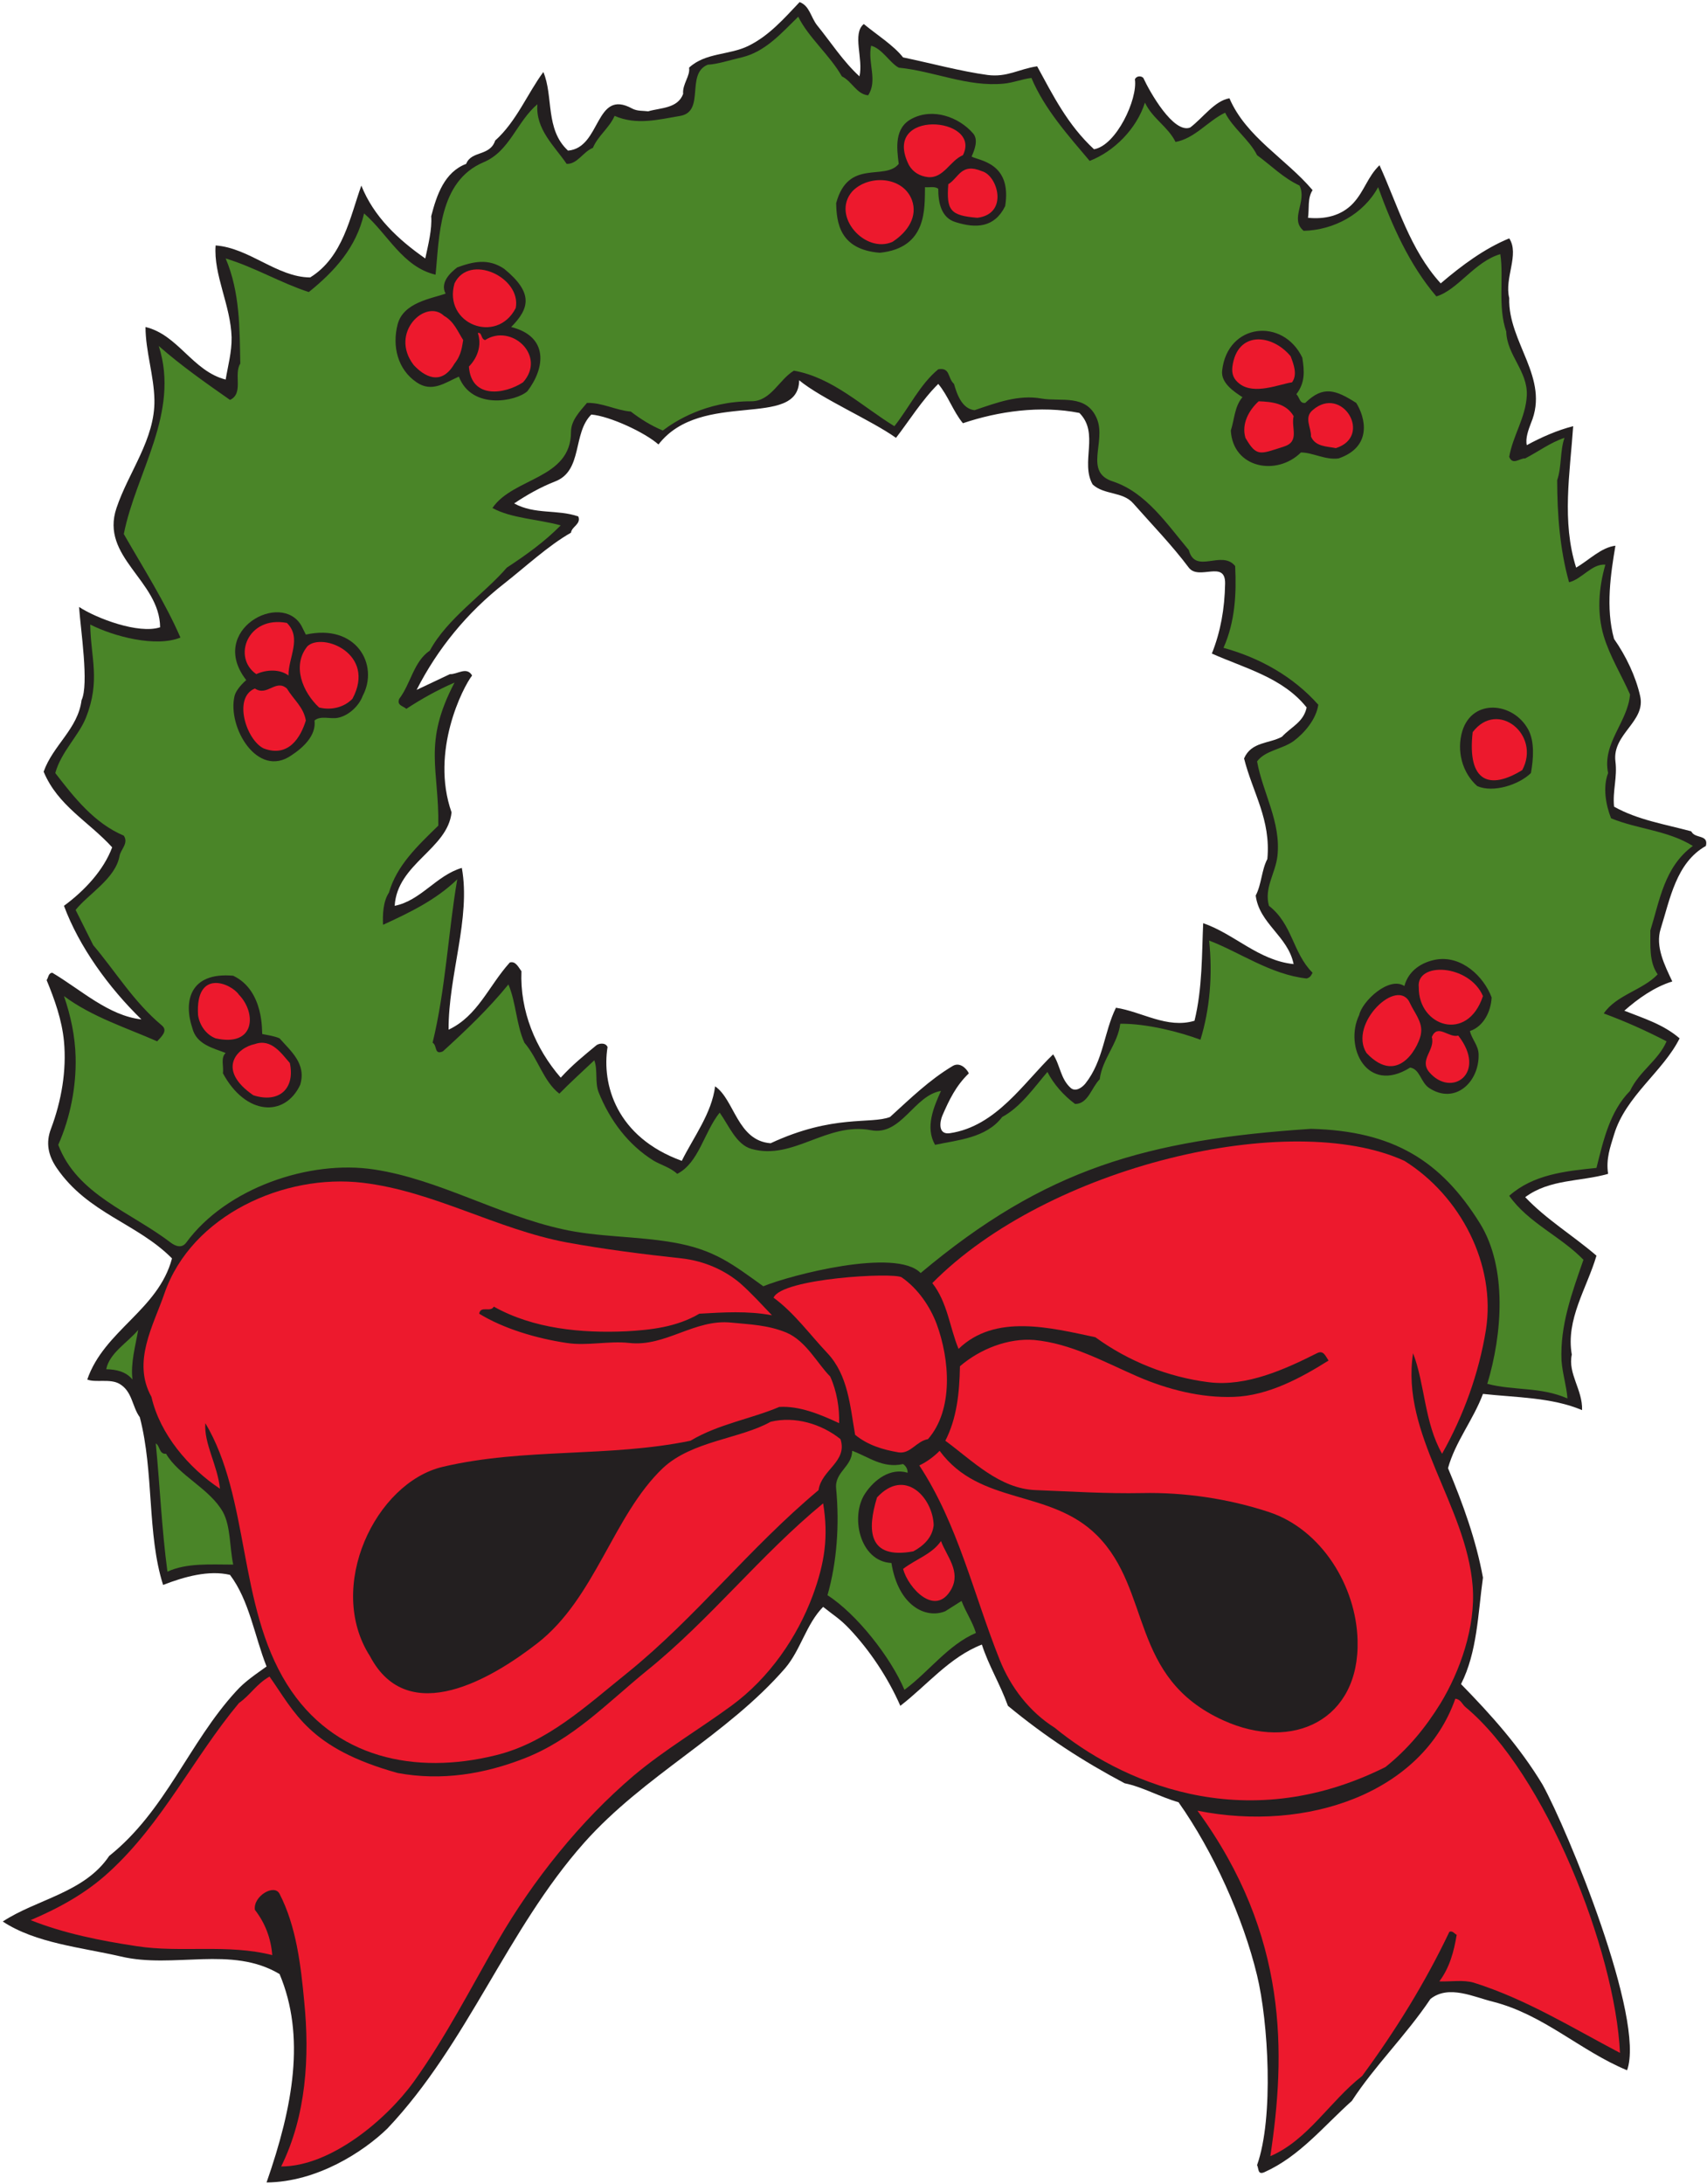 <?xml version="1.0" encoding="UTF-8" standalone="no"?>
<svg
   xmlns:dc="http://purl.org/dc/elements/1.1/"
   xmlns:cc="http://creativecommons.org/ns#"
   xmlns:rdf="http://www.w3.org/1999/02/22-rdf-syntax-ns#"
   xmlns:svg="http://www.w3.org/2000/svg"
   xmlns="http://www.w3.org/2000/svg"
   viewBox="0 0 717.333 917.333"
   height="917.333"
   width="717.333"
   xml:space="preserve"
   id="svg2"
   version="1.1"><defs
     id="defs6" /><g
     transform="matrix(1.333,0,0,-1.333,0,917.333)"
     id="g10"><g
       transform="scale(0.1)"
       id="g12"><path
         id="path14"
         style="fill:#231f20;fill-opacity:1;fill-rule:evenodd;stroke:none"
         d="m 2576.24,6801.68 c 43.2,-53.28 81.36,-113.04 133.2,-160.56 12.96,54.72 -23.76,134.64 13.68,164.88 41.76,-34.56 92.88,-66.24 123.84,-105.12 89.28,-18.72 182.16,-43.92 266.4,-55.44 61.92,-7.92 97.92,18.72 156.24,27.36 49.68,-90.72 95.76,-184.32 179.28,-261.36 69.84,11.52 138.24,157.68 128.88,220.32 5.04,11.52 20.16,11.52 26.64,4.32 20.16,-43.92 95.04,-176.4 147.6,-156.24 41.04,30.96 77.04,84.24 123.84,92.16 52.56,-122.4 177.84,-190.08 262.08,-289.44 -16.56,-25.2 -10.08,-57.6 -14.4,-87.12 51.12,-5.04 104.4,5.04 142.56,46.08 35.28,38.16 45.36,83.52 82.8,119.52 57.6,-126 95.76,-265.68 192.96,-372.24 67.68,57.6 137.52,109.44 216,141.84 33.12,-50.4 -15.84,-124.56 0,-187.92 -4.32,-140.4 128.88,-252 68.4,-394.56 -7.92,-20.88 -18,-48.24 -12.96,-69.12 44.64,24.48 97.2,47.52 146.16,59.76 -10.08,-148.32 -36.72,-300.24 9.36,-445.68 41.76,24.48 78.48,63.36 123.84,69.12 -14.4,-85.68 -31.68,-195.84 -4.32,-293.76 37.44,-53.28 68.4,-118.08 82.08,-179.28 19.44,-81.36 -88.56,-119.52 -77.76,-206.64 6.48,-51.12 -9.36,-92.16 -4.32,-142.56 74.16,-41.76 160.56,-55.44 243.36,-77.76 11.52,-24.48 55.44,-8.64 46.08,-46.08 -93.6,-52.56 -113.04,-167.76 -142.56,-261.36 -17.28,-55.44 12.24,-113.76 36.72,-165.6 -56.16,-17.28 -108,-54 -151.2,-92.16 59.76,-23.76 122.4,-42.48 174.24,-87.12 -51.84,-104.4 -169.92,-181.44 -206.64,-303.12 -12.24,-40.32 -25.92,-77.04 -18.72,-123.84 -88.56,-25.2 -183.6,-15.84 -261.36,-73.44 66.96,-70.56 149.04,-119.52 224.64,-184.32 -30.24,-102.96 -97.2,-200.16 -77.76,-311.76 -12.96,-60.48 34.56,-110.88 32.4,-174.96 -95.04,40.32 -207.36,39.6 -312.48,51.12 -30.24,-81.36 -87.12,-150.48 -110.16,-234 46.8,-111.6 88.56,-226.8 110.16,-344.88 -15.84,-114.48 -18,-234.72 -69.12,-335.52 95.04,-97.2 184.32,-196.56 257.04,-316.8 79.2,-143.28 324.72,-739.439 266.4,-900.002 -147.6,61.204 -262.08,174.961 -422.64,216 -59.76,14.403 -139.68,54.723 -197.28,8.641 C 4430.96,466.398 4334.48,373.52 4261.76,261.922 4172.48,182 4096.88,86.961 3986,37.281 c -21.6,-9.359 -17.28,10.797 -23.04,22.32 53.28,150.476 35.28,452.16 0,597.597 -43.92,182.16 -138.24,390.961 -247.68,545.761 -58.32,16.56 -115.2,48.96 -169.92,59.76 -131.76,69.84 -248.4,145.44 -367.92,244.08 -24.48,68.4 -60.48,126 -82.08,192.96 -102.24,-39.6 -173.52,-128.88 -257.04,-192.96 -39.6,90 -97.2,175.68 -161.28,243.36 -30.24,31.68 -48.96,41.76 -82.08,68.4 -53.28,-54 -70.56,-135.36 -119.52,-192.96 C 2291.12,1413.2 2031.2,1288.64 1841.12,1074.8 1597.76,800.48 1474.64,442.641 1221.2,174.801 1146.32,102.078 1000.16,6.32 840.32,4.879 924.559,246.078 963.441,466.398 881.359,661.52 730.16,752.238 547.281,677.359 380.961,716.961 255.68,745.762 112.398,758.719 8.719,827.121 116,897.68 266.48,917.84 344.238,1033.76 c 178.563,142.56 250.563,355.68 399.602,518.4 27.359,30.96 63.359,54.72 96.48,78.48 -38.16,96.48 -54,207.36 -115.199,288.72 -66.961,15.84 -144,-5.76 -210.961,-31.68 -51.121,160.56 -28.082,354.24 -73.441,528.48 -24.481,33.12 -23.039,81.36 -64.078,105.12 -29.52,17.28 -76.321,2.88 -101.52,13.68 53.277,154.8 223.918,218.88 267.117,381.6 -110.879,111.6 -264.957,141.12 -363.597,285.12 -27.36,40.32 -34.563,79.92 -18,123.12 33.121,87.84 49.679,184.32 41.039,275.76 -6.481,67.68 -29.52,131.76 -54.719,192.96 5.758,7.2 5.039,22.32 18,23.04 90,-53.28 177.117,-135.36 280.801,-146.88 -103.684,100.8 -196.563,229.68 -244.082,357.84 64.8,47.52 125.281,112.32 151.922,184.32 -74.883,82.08 -171.364,131.04 -216,238.32 29.519,83.52 108,134.64 119.519,225.36 23.758,49.68 -2.883,221.76 -7.922,293.76 54.723,-36 187.922,-86.4 255.602,-64.08 -1.442,147.6 -190.082,221.04 -137.52,375.84 38.16,113.76 121.68,216.72 119.52,340.56 -1.442,77.04 -28.082,154.08 -28.082,229.68 102.961,-24.48 148.32,-138.96 252.722,-165.6 7.2,43.92 19.438,86.4 18.719,133.2 -2.879,100.8 -57.601,197.28 -50.398,289.44 106.558,-7.92 193.679,-100.08 298.078,-100.8 103.68,64.08 126,191.52 161.28,289.44 38.88,-97.92 116.64,-170.64 201.6,-229.68 9.36,43.92 21.6,91.44 18.72,133.2 17.28,66.96 41.76,138.96 110.16,164.88 16.56,42.48 74.88,23.04 91.44,73.44 66.96,59.76 102.24,149.04 151.92,216 32.4,-77.04 5.04,-180.72 77.76,-247.68 105.12,8.64 84.24,197.28 202.32,132.48 16.56,-8.64 33.84,-6.48 50.4,-8.64 39.6,11.52 92.88,8.64 110.16,54.72 -2.88,30.96 23.04,56.88 18.72,82.8 51.84,48.24 127.44,38.88 187.92,69.12 64.08,31.68 110.16,84.24 160.56,137.52 31.68,-11.52 35.28,-48.24 55.44,-73.44 z m -56.88,-1118.16 c 70.56,-58.32 227.52,-126 305.28,-181.44 38.16,48.96 82.08,119.52 133.2,169.92 30.96,-36.72 46.8,-86.4 77.76,-123.84 110.88,37.44 244.08,56.88 367.2,32.4 64.08,-64.08 2.16,-155.52 41.76,-225.36 36.72,-33.84 95.04,-21.6 128.16,-59.76 58.32,-66.24 120.96,-130.32 174.96,-202.32 31.68,-41.76 115.92,25.92 114.48,-50.4 -1.44,-79.92 -14.4,-151.92 -41.76,-220.32 102.96,-46.08 223.92,-75.6 298.8,-169.92 -10.08,-46.8 -48.24,-60.48 -77.76,-92.16 -40.32,-22.32 -96.48,-15.12 -119.52,-68.4 27.36,-108.72 84.96,-192.24 73.44,-316.8 -18.72,-36 -18,-79.2 -36.72,-115.2 11.52,-89.28 101.52,-127.44 119.52,-216 -110.88,11.52 -186.48,95.04 -285.12,128.88 -4.32,-95.04 -2.16,-205.2 -27.36,-307.44 -86.4,-25.92 -166.32,28.8 -247.68,41.04 -38.16,-77.76 -38.88,-166.32 -96.48,-239.04 -9.36,-11.52 -30.24,-27.36 -46.08,-13.68 -32.4,28.8 -33.12,72 -55.44,105.84 -92.88,-89.28 -179.28,-226.8 -325.44,-248.4 -39.6,-5.76 -30.96,38.88 -23.76,55.44 21.6,49.68 42.48,93.6 83.52,133.2 -8.64,17.28 -29.52,36 -51.12,23.04 -73.44,-43.92 -133.2,-102.24 -197.28,-160.56 -60.48,-23.76 -178.56,9.36 -376.56,-82.8 -105.12,7.92 -113.76,137.52 -174.96,179.28 -10.8,-84.96 -66.96,-158.4 -105.12,-234.72 -206.64,74.88 -252.72,241.2 -234,358.56 -6.48,15.84 -29.52,11.52 -36.72,4.32 -38.16,-31.68 -73.44,-59.76 -110.88,-100.8 -79.2,91.44 -128.88,209.52 -123.84,335.52 -8.64,10.8 -18,33.12 -36.72,27.36 -66.96,-74.16 -100.8,-168.48 -192.96,-211.68 -0.72,172.08 70.56,351.36 41.76,509.76 -80.64,-23.76 -128.88,-102.96 -211.68,-119.52 7.92,133.2 167.04,178.56 179.28,294.48 -67.68,192.24 36,394.56 64.8,431.28 -17.28,29.52 -46.8,2.88 -69.84,4.32 l -105.12,-49.68 c 66.24,130.32 159.84,244.08 275.76,334.8 66.24,51.84 139.68,120.24 210.96,160.56 2.16,19.44 32.4,26.64 23.04,51.12 -66.24,23.04 -136.08,5.04 -202.32,41.04 41.04,27.36 82.8,51.12 128.88,69.12 88.56,33.84 54.72,151.92 114.48,210.96 58.32,-5.04 168.48,-56.16 211.68,-94.32 135.36,174.96 441.36,46.08 443.52,202.32" /><path
         id="path16"
         style="fill:#ed192d;fill-opacity:1;fill-rule:evenodd;stroke:none"
         d="m 3035.6,6392.72 c -41.04,-17.28 -60.48,-73.44 -110.16,-69.12 -25.2,2.88 -46.8,15.12 -59.76,37.44 -90.72,179.28 231.84,153.36 169.92,31.68" /><path
         id="path18"
         style="fill:#ed192d;fill-opacity:1;fill-rule:evenodd;stroke:none"
         d="m 3080.96,6195.44 c -84.24,7.2 -97.92,22.32 -91.44,105.84 33.12,20.16 40.32,68.4 105.84,41.04 49.68,-12.96 85.68,-134.64 -14.4,-146.88" /><path
         id="path20"
         style="fill:#ed192d;fill-opacity:1;fill-rule:evenodd;stroke:none"
         d="m 2875.04,6250.88 c 18,-50.4 -11.52,-98.64 -61.2,-131.04 -85.68,-38.88 -194.4,80.64 -127.44,158.4 50.4,54 160.56,48.96 188.64,-27.36" /><path
         id="path22"
         style="fill:#ed192d;fill-opacity:1;fill-rule:evenodd;stroke:none"
         d="m 1625.84,5911.04 c -59.76,-116.64 -229.68,-49.68 -192.96,77.76 46.08,95.76 211.68,19.44 192.96,-77.76" /><path
         id="path24"
         style="fill:#ed192d;fill-opacity:1;fill-rule:evenodd;stroke:none"
         d="m 1399.76,5886.56 c 31.68,-18 42.48,-48.24 60.48,-76.32 -3.6,-17.28 -4.32,-45.36 -27.36,-74.16 -42.48,-73.44 -97.2,-38.88 -128.88,-4.32 -77.76,101.52 38.16,210.24 95.76,154.8" /><path
         id="path26"
         style="fill:#ed192d;fill-opacity:1;fill-rule:evenodd;stroke:none"
         d="m 1529.36,5810.24 c 82.8,53.28 194.4,-49.68 119.52,-133.2 -58.32,-38.16 -163.44,-53.28 -170.64,49.68 27.36,28.08 41.04,66.96 28.08,105.84 14.4,2.88 8.64,-19.44 23.04,-22.32" /><path
         id="path28"
         style="fill:#ed192d;fill-opacity:1;fill-rule:evenodd;stroke:none"
         d="m 4068.8,5759.12 c 9.36,-25.2 22.32,-57.6 4.32,-82.08 -39.6,-5.76 -118.08,-40.32 -164.88,-5.04 -19.44,14.4 -25.92,31.68 -23.04,54.72 15.12,113.04 124.56,103.68 183.6,32.4" /><path
         id="path30"
         style="fill:#ed192d;fill-opacity:1;fill-rule:evenodd;stroke:none"
         d="m 4078.16,5570.48 c -8.64,-38.16 20.88,-80.64 -32.4,-96.48 -74.16,-23.76 -84.24,-32.4 -119.52,28.08 -12.96,43.92 10.8,87.12 41.76,115.2 40.32,-1.44 86.4,-5.76 110.16,-46.8" /><path
         id="path32"
         style="fill:#ed192d;fill-opacity:1;fill-rule:evenodd;stroke:none"
         d="m 4211.36,5469.68 c -28.8,5.76 -64.8,4.32 -78.48,36.72 1.44,27.36 -23.04,59.04 5.04,82.8 92.88,81.36 191.52,-82.08 73.44,-119.52" /><path
         id="path34"
         style="fill:#ed192d;fill-opacity:1;fill-rule:evenodd;stroke:none"
         d="m 904.398,4918.88 c 48.243,-47.52 4.321,-109.44 5.043,-165.6 -26.64,20.16 -68.402,19.44 -101.519,4.32 -76.32,52.56 -27.363,185.04 96.476,161.28" /><path
         id="path36"
         style="fill:#ed192d;fill-opacity:1;fill-rule:evenodd;stroke:none"
         d="m 1111.04,4679.84 c -27.36,-28.08 -68.4,-36.72 -105.12,-27.36 -51.838,48.24 -86.4,131.76 -36.721,192.96 47.521,44.64 218.161,-23.76 141.841,-165.6" /><path
         id="path38"
         style="fill:#ed192d;fill-opacity:1;fill-rule:evenodd;stroke:none"
         d="m 964.16,4611.44 c -15.84,-51.84 -54,-118.08 -133.199,-87.84 -54.723,26.64 -97.199,160.56 -27.359,188.64 38.878,-25.92 65.519,30.96 100.796,0 22.321,-36.72 52.563,-58.32 59.762,-100.8" /><path
         id="path40"
         style="fill:#ed192d;fill-opacity:1;fill-rule:evenodd;stroke:none"
         d="m 4798.88,4455.2 c -101.52,-62.64 -174.24,-39.6 -156.24,119.52 78.48,103.68 216,-8.64 156.24,-119.52" /><path
         id="path42"
         style="fill:#ed192d;fill-opacity:1;fill-rule:evenodd;stroke:none"
         d="m 4675.04,3743.12 c -48.96,-148.32 -203.76,-95.04 -202.32,27.36 -9.36,82.08 159.12,73.44 202.32,-27.36" /><path
         id="path44"
         style="fill:#ed192d;fill-opacity:1;fill-rule:evenodd;stroke:none"
         d="m 753.199,3747.44 c 55.442,-56.88 52.563,-165.6 -73.437,-137.52 -31.684,12.24 -51.121,43.2 -55.442,73.44 -8.64,147.6 104.399,100.08 128.879,64.08" /><path
         id="path46"
         style="fill:#ed192d;fill-opacity:1;fill-rule:evenodd;stroke:none"
         d="m 4445.36,3720.08 c 12.24,-27.36 39.6,-58.32 34.56,-92.88 -1.44,-29.52 -66.96,-174.96 -172.08,-63.36 -58.32,92.16 100.08,243.36 137.52,156.24" /><path
         id="path48"
         style="fill:#ed192d;fill-opacity:1;fill-rule:evenodd;stroke:none"
         d="m 4505.12,3504.08 c -31.68,39.6 20.16,68.4 8.64,110.16 18.72,43.2 52.56,-3.6 83.52,4.32 92.16,-118.08 -21.6,-198 -92.16,-114.48" /><path
         id="path50"
         style="fill:#ed192d;fill-opacity:1;fill-rule:evenodd;stroke:none"
         d="m 913.762,3532.16 c 17.277,-82.08 -35.282,-127.44 -115.203,-101.52 -118.079,81.36 -50.399,150.48 5.043,161.28 52.558,18.72 84.957,-31.68 110.16,-59.76" /><path
         id="path52"
         style="fill:#ed192d;fill-opacity:1;fill-rule:evenodd;stroke:none"
         d="m 4427.36,3224 c 176.4,-110.16 289.44,-326.16 257.04,-532.8 -22.32,-137.52 -70.56,-270 -138.24,-390.24 -56.16,98.64 -54,220.32 -91.44,316.8 -39.6,-256.32 167.76,-478.08 187.92,-734.4 10.08,-128.88 -41.04,-269.28 -100.8,-367.92 -47.52,-77.04 -102.24,-144 -174.24,-201.6 -452.88,-226.08 -842.4,-40.32 -1042.56,123.84 -79.2,49.68 -139.68,128.16 -174.24,216 -82.08,205.92 -131.04,425.52 -252.72,610.56 23.76,10.8 48.96,30.24 64.08,46.08 127.44,-173.52 347.76,-118.8 496.08,-266.4 174.24,-174.24 100.8,-448.56 398.88,-583.2 218.88,-99.36 429.84,2.16 422.64,252.72 -4.32,170.64 -113.76,349.2 -279.36,403.92 -128.88,42.48 -267.84,62.64 -400.32,59.76 -112.32,-2.16 -223.2,5.04 -334.8,9.36 -114.48,4.32 -198.72,92.16 -285.12,155.52 36,69.84 44.64,150.48 46.08,234.72 63.36,54.72 152.64,89.28 234,82.8 115.92,-10.8 218.88,-68.4 326.16,-115.2 95.04,-41.04 200.16,-67.68 303.12,-64.08 109.44,3.6 213.84,61.2 298.8,114.48 -10.08,14.4 -15.84,33.84 -36.72,23.04 -101.52,-51.12 -222.48,-105.84 -339.84,-91.44 -128.88,15.84 -254.88,66.24 -358.56,141.84 -141.84,30.24 -316.08,74.88 -431.28,-36.72 -27.36,64.8 -34.56,146.16 -82.8,207.36 365.04,369.36 1128.96,549.36 1488.24,385.2" /><path
         id="path54"
         style="fill:#ed192d;fill-opacity:1;fill-rule:evenodd;stroke:none"
         d="m 1143.44,3154.88 c 223.92,-26.64 421.2,-146.16 642.96,-187.92 118.08,-21.6 242.64,-37.44 362.88,-50.4 69.84,-7.92 133.92,-36 183.6,-77.76 36,-31.68 69.12,-68.4 100.8,-101.52 -76.32,14.4 -153.36,9.36 -228.96,5.04 -72,-42.48 -154.08,-51.12 -229.68,-55.44 -141.84,-6.48 -293.76,7.92 -418.32,77.76 -10.08,-19.44 -41.76,4.32 -46.08,-22.32 76.32,-46.8 179.28,-77.76 275.76,-92.16 64.8,-10.08 132.48,7.2 197.28,0 114.48,-12.96 205.92,76.32 321.84,64.08 57.6,-5.76 115.2,-7.2 174.24,-31.68 61.92,-26.64 97.2,-97.92 137.52,-138.24 20.88,-46.08 29.52,-100.08 28.08,-146.88 -60.48,28.08 -124.56,54.72 -188.64,51.12 -87.84,-37.44 -192.24,-54 -280.08,-106.56 -259.2,-53.28 -522.72,-21.6 -780.48,-82.08 -212.4,-49.68 -370.08,-378.72 -229.68,-596.88 120.96,-229.68 388.08,-67.68 527.76,41.04 182.88,142.56 238.32,401.76 395.28,551.52 92.16,86.4 244.08,92.16 339.84,146.16 77.04,18.72 161.28,-7.2 220.32,-54.72 23.04,-71.28 -60.48,-96.48 -69.12,-160.56 -219.6,-183.6 -385.92,-400.32 -601.2,-574.56 -131.76,-105.84 -255.6,-222.48 -418.32,-261.36 -249.12,-61.2 -509.04,-11.52 -656.642,224.64 -155.519,249.12 -115.918,585.36 -257.039,822.24 -5.039,-64.08 38.879,-133.2 46.082,-206.64 -98.64,65.52 -189.363,172.08 -216,289.44 -61.921,110.88 6.481,225.36 41.039,326.16 85.68,246.96 378.719,378 624.96,348.48" /><path
         id="path56"
         style="fill:#ed192d;fill-opacity:1;fill-rule:evenodd;stroke:none"
         d="m 2842.64,2856.8 c 51.12,-35.28 89.28,-91.44 110.16,-146.88 41.04,-110.88 54,-270 -27.36,-362.88 -36.72,-6.48 -54.72,-46.8 -92.16,-41.76 -51.12,8.64 -97.92,23.04 -137.52,55.44 -15.84,91.44 -22.32,187.92 -87.12,257.04 -57.6,61.2 -105.12,127.44 -169.92,174.96 25.2,61.2 379.44,80.64 403.92,64.08" /><path
         id="path58"
         style="fill:#4a8528;fill-opacity:1;fill-rule:evenodd;stroke:none"
         d="m 417.68,2534.96 c -20.879,25.2 -51.121,31.68 -82.801,32.4 10.082,51.12 66.961,83.52 100.801,123.84 -8.641,-50.4 -24.481,-105.12 -18,-156.24" /><path
         id="path60"
         style="fill:#4a8528;fill-opacity:1;fill-rule:evenodd;stroke:none"
         d="m 523.52,2300.96 c 40.32,-69.12 137.519,-109.44 179.281,-183.6 24.48,-44.64 20.879,-110.16 32.398,-165.6 -72,0 -146.879,5.76 -207.359,-22.32 -18,134.64 -23.762,270 -36.719,403.92 12.957,-5.76 10.078,-34.56 32.399,-32.4" /><path
         id="path62"
         style="fill:#4a8528;fill-opacity:1;fill-rule:evenodd;stroke:none"
         d="m 2846.96,2268.56 c 9.36,-6.48 14.4,-15.84 14.4,-27.36 -54.72,16.56 -105.12,-22.32 -133.2,-64.08 -48.96,-71.28 -18.72,-215.28 82.08,-220.32 21.6,-135.36 108.72,-177.12 169.92,-151.92 l 51.12,32.4 c 12.96,-34.56 34.56,-65.52 45.36,-100.8 -88.56,-38.16 -148.32,-122.4 -225.36,-179.28 -43.2,102.24 -150.48,239.04 -242.64,298.08 29.52,103.68 38.16,220.32 27.36,335.52 -5.76,52.56 50.4,69.12 50.4,119.52 51.84,-18.72 95.76,-56.16 160.56,-41.76" /><path
         id="path64"
         style="fill:#ed192d;fill-opacity:1;fill-rule:evenodd;stroke:none"
         d="m 2943.44,2075.6 c -4.32,-38.16 -30.96,-64.08 -64.08,-82.08 -143.28,-26.64 -146.16,66.96 -114.48,169.92 88.56,95.76 176.4,-2.16 178.56,-87.84" /><path
         id="path66"
         style="fill:#ed192d;fill-opacity:1;fill-rule:evenodd;stroke:none"
         d="M 2562.56,1855.28 C 2513.6,1723.52 2425.76,1594.64 2305.52,1506.8 2203.28,1431.92 2096,1369.28 1997.36,1286.48 1828.88,1143.2 1680.56,957.441 1570.4,767.359 1484.72,618.32 1404.8,462.078 1304,321.68 1216.16,200.719 1041.2,55.281 886.398,55.281 965.602,215.84 976.398,400.879 959.121,574.398 948.32,690.32 933.922,812 881.359,914.238 864.801,947.359 797.121,906.32 803.602,863.84 836,822.078 854,774.559 858.32,721.281 c -141.84,36 -288,6.481 -426.961,28.078 -115.199,17.282 -229.679,40.321 -334.8,82.082 87.839,37.438 173.519,83.52 247.679,151.918 168.481,154.081 264.961,359.281 408.961,532.081 36.723,25.92 54.723,59.76 96.481,83.52 79.922,-113.04 123.84,-226.08 403.92,-303.84 138.96,-25.92 274.32,-2.88 399.6,46.08 153.36,59.76 260.64,174.24 385.2,275.76 198.72,159.84 358.56,365.04 556.56,527.76 17.28,-105.12 5.04,-187.2 -32.4,-289.44" /><path
         id="path68"
         style="fill:#ed192d;fill-opacity:1;fill-rule:evenodd;stroke:none"
         d="m 2998.88,1874 c -49.68,-88.56 -135.36,2.88 -151.92,64.08 41.04,31.68 90,45.36 119.52,87.84 18,-48.24 63.36,-95.76 32.4,-151.92" /><path
         id="path70"
         style="fill:#ed192d;fill-opacity:1;fill-rule:evenodd;stroke:none"
         d="m 4620.32,1502.48 c 251.28,-208.8 471.6,-766.082 486.72,-1089.359 -151.92,79.918 -295.92,169.199 -460.08,221.039 -33.12,10.078 -73.44,2.879 -109.44,4.32 32.4,43.2 46.08,94.321 54.72,146.879 -7.2,2.879 -12.24,13.68 -23.04,9.36 C 4493.6,635.602 4399.28,482.961 4294.16,340.398 4191.92,260.48 4123.52,138.801 4004.72,87.68 4052.96,408.078 4063.04,782.48 3775.04,1176.32 c 344.88,-69.12 708.48,55.44 812.88,352.8 18,-2.16 21.6,-18 32.4,-26.64" /><path
         id="path72"
         style="fill:#4a8528;fill-opacity:1;fill-rule:evenodd;stroke:none"
         d="m 2654,6641.12 c 31.68,-15.12 46.08,-56.16 82.8,-59.76 30.96,46.8 -2.16,102.24 9.36,156.24 34.56,-8.64 59.04,-54 87.12,-69.12 110.88,-10.8 216,-61.2 330.48,-50.4 30.96,2.88 57.6,14.4 87.84,18 41.04,-97.92 117.36,-182.88 183.6,-261.36 76.32,29.52 147.6,100.08 174.24,183.6 24.48,-51.12 72,-74.88 96.48,-123.84 60.48,10.8 102.24,66.24 156.24,92.16 24.48,-48.96 77.04,-85.68 100.8,-133.92 46.8,-34.56 82.08,-71.28 133.92,-95.76 24.48,-51.12 -32.4,-105.12 12.96,-142.56 95.04,2.16 188.64,52.56 234.72,137.52 43.2,-119.52 98.64,-244.8 183.6,-344.16 67.68,20.16 120.24,109.44 201.6,133.2 11.52,-75.6 -8.64,-163.44 18.72,-244.08 2.16,-74.88 68.4,-124.56 64.8,-201.6 -3.6,-69.84 -43.92,-126 -55.44,-192.96 10.8,-28.08 33.84,-3.6 50.4,-5.04 41.76,21.6 79.92,50.4 123.84,64.8 -14.4,-41.04 -8.64,-92.16 -23.04,-133.2 0,-107.28 8.64,-219.6 37.44,-321.84 41.04,10.08 72,59.04 114.48,55.44 -21.6,-74.88 -26.64,-153.36 -5.04,-225.36 19.44,-64.08 55.44,-121.68 82.8,-183.6 -7.2,-87.84 -88.56,-153.36 -69.12,-247.68 -17.28,-44.64 -7.2,-100.8 9.36,-142.56 84.24,-34.56 179.28,-38.16 257.76,-87.12 -90,-66.24 -104.4,-171.36 -133.92,-266.4 0.72,-45.36 -5.04,-97.92 23.04,-138.24 -46.8,-49.68 -130.32,-64.8 -169.92,-123.12 69.84,-25.92 131.04,-53.28 198,-87.84 -25.92,-60.48 -85.68,-93.6 -115.2,-156.24 -64.08,-64.8 -84.24,-156.96 -105.84,-242.64 -99.36,-10.08 -199.44,-20.88 -275.04,-87.84 60.48,-85.68 161.28,-126.72 234,-201.6 -36,-103.68 -74.16,-206.64 -69.12,-317.52 2.88,-41.04 15.84,-79.92 18.72,-119.52 -85.68,37.44 -166.32,23.76 -252.72,46.08 47.52,156.96 63.36,365.76 -23.04,505.44 -122.4,197.28 -273.6,291.6 -532.8,298.08 -517.68,-34.56 -837.36,-124.56 -1230.48,-454.32 -77.76,80.64 -412.56,-7.2 -496.08,-41.76 -96.48,69.12 -154.08,115.92 -285.12,138.24 -115.92,20.16 -237.6,16.56 -348.48,41.76 -203.04,44.64 -389.52,156.96 -592.56,187.92 -205.199,31.68 -467.281,-59.04 -592.558,-229.68 -15.122,-20.88 -36,-10.8 -50.403,0 -123.84,95.04 -294.48,150.48 -353.519,307.44 38.879,87.84 56.879,185.76 54.718,275.76 -1.437,66.24 -15.839,132.48 -36.718,192.96 87.84,-65.52 197.281,-100.08 293.761,-142.56 12.957,14.4 35.278,33.12 14.399,50.4 -88.559,74.16 -144.719,168.48 -216,252.72 l -55.442,110.88 c 40.321,50.4 125.282,98.64 138.243,169.2 3.597,21.6 29.519,40.32 13.679,64.8 -93.601,39.6 -156.961,120.96 -216,197.28 18,66.24 74.16,118.08 96.481,174.24 46.801,117.36 15.121,188.64 13.679,293.76 73.442,-37.44 206.641,-72.72 284.399,-41.04 -48.238,110.88 -116.641,218.16 -178.559,326.16 38.16,193.68 177.84,382.32 110.16,592.56 70.559,-61.92 145.442,-114.48 224.641,-169.92 43.918,20.16 10.801,80.64 32.399,114.48 -2.161,110.16 -0.719,224.64 -46.079,331.2 90.719,-27.36 173.52,-77.04 262.079,-105.84 81.36,65.52 149.76,140.4 174.24,247.68 74.88,-64.8 121.68,-168.48 225.36,-192.96 12.24,117.36 8.64,293.76 151.2,354.24 82.8,34.56 104.4,127.44 169.92,182.88 -6.48,-79.2 54,-131.76 92.16,-187.92 33.84,-1.44 52.56,38.88 82.8,50.4 15.84,38.16 51.12,61.92 68.4,100.8 69.12,-30.24 138.24,-11.52 207.36,0 79.2,14.4 15.84,133.2 86.4,161.28 30.24,1.44 69.84,14.4 106.56,23.04 74.88,17.28 126.72,77.76 178.56,128.16 31.68,-64.8 100.08,-121.68 137.52,-187.92 z M 3007.52,5672 c 9.36,-33.12 25.2,-78.48 64.8,-82.8 69.84,23.76 138.96,49.68 210.96,36.72 61.2,-10.8 141.84,15.84 174.96,-64.08 29.52,-72.72 -42.48,-167.76 50.4,-197.28 104.4,-34.56 169.92,-133.92 239.04,-216 20.88,-78.48 103.68,2.16 146.16,-50.4 4.32,-86.4 0,-174.96 -36.72,-257.76 113.04,-30.96 219.6,-90 298.8,-179.28 -6.48,-46.08 -44.64,-90 -77.76,-114.48 -36,-25.92 -90,-29.52 -115.2,-64.08 17.28,-97.92 76.32,-191.52 64.08,-298.8 -6.48,-54.72 -42.48,-100.08 -26.64,-156.24 74.88,-58.32 74.16,-147.6 137.52,-210.96 -5.76,-10.08 -7.2,-14.4 -18.72,-18 -113.04,12.24 -210.96,82.8 -307.44,119.52 11.52,-107.28 2.16,-217.44 -27.36,-312.48 -63.36,23.76 -167.76,51.12 -252.72,50.4 -7.92,-64.08 -56.88,-110.88 -64.8,-174.96 -25.92,-25.92 -36.72,-78.48 -77.76,-77.76 -36,26.64 -67.68,62.64 -87.12,100.8 -39.6,-46.08 -84.24,-110.88 -142.56,-141.84 -50.4,-66.96 -141.84,-72.72 -211.68,-87.84 -31.68,55.44 -4.32,118.8 18.72,169.92 -85.68,-14.4 -124.56,-141.84 -220.32,-123.84 -140.4,26.64 -244.8,-95.76 -376.56,-59.04 -48.24,12.96 -72,74.16 -100.8,114.48 -49.68,-61.92 -65.52,-158.4 -133.92,-192.96 -20.16,19.44 -51.12,28.08 -73.44,41.04 -81.36,50.4 -138.96,128.16 -174.24,216 -12.24,31.68 -2.16,69.84 -13.68,100.8 -36.72,-34.56 -79.2,-73.44 -110.16,-105.12 -50.4,38.88 -66.96,110.16 -110.16,160.56 -25.92,57.6 -25.92,125.28 -50.4,183.6 -62.64,-77.04 -134.64,-145.44 -206.64,-210.96 -28.08,-12.24 -17.28,18.72 -32.4,27.36 41.04,167.76 49.68,352.08 77.76,514.8 -66.96,-64.8 -150.48,-105.12 -234,-143.28 -1.44,31.68 0,73.44 18.72,101.52 24.48,85.68 90,146.88 155.52,210.96 2.88,177.84 -49.68,258.48 51.12,450.72 -53.28,-23.04 -103.68,-51.12 -151.92,-82.8 -10.08,9.36 -30.96,10.8 -22.32,31.68 36.72,48.24 45.36,117.36 96.48,151.92 54.72,101.52 171.36,178.56 242.64,261.36 62.64,41.04 120.24,82.8 169.92,133.2 -71.28,19.44 -156.96,22.32 -215.28,54.72 65.52,96.48 247.68,90.72 247.68,239.76 0,36 27.36,64.08 50.4,91.44 50.4,0.72 89.28,-23.04 138.24,-27.36 31.68,-24.48 64.8,-44.64 100.8,-59.76 36,27.36 134.64,92.88 280.08,92.16 61.2,0.72 86.4,68.4 133.2,96.48 122.4,-21.6 215.28,-113.04 316.8,-174.96 46.8,59.04 80.64,131.76 138.24,179.28 38.88,6.48 28.8,-27.36 49.68,-46.08 z M 4702.4,3738.8 c -2.16,-43.92 -25.2,-91.44 -68.4,-105.84 5.76,-25.92 26.64,-44.64 27.36,-73.44 2.16,-87.84 -74.88,-159.84 -156.24,-105.84 -26.64,18 -28.8,59.76 -59.76,64.08 -136.08,-85.68 -208.8,65.52 -160.56,165.6 9.36,43.2 93.6,123.12 142.56,91.44 12.96,48.96 55.44,75.6 100.8,83.52 79.2,12.96 149.04,-52.56 174.24,-119.52 z m -3967.201,68.4 c 98.641,-46.8 90,-180 91.442,-183.6 16.558,-3.6 36.718,-5.76 54.718,-13.68 34.563,-39.6 85.68,-79.92 64.801,-146.88 -48.238,-102.24 -171.359,-96.48 -243.359,36.72 2.879,21.6 -7.922,48.96 8.64,64.08 -40.32,15.84 -92.16,26.64 -105.121,78.48 -28.082,83.52 -8.64,177.12 128.879,164.88 z m 215.281,1102.32 13.68,-27.36 c 159.84,35.28 231.12,-95.76 179.28,-192.96 -12.24,-33.12 -45.36,-62.64 -77.76,-69.12 -24.48,-5.04 -54.72,7.92 -74.16,-8.64 5.761,-47.52 -36,-85.68 -73.442,-110.16 -106.558,-73.44 -202.316,90 -178.558,187.92 3.601,13.68 15.839,30.96 36.718,49.68 -122.398,156.96 110.883,282.96 174.242,170.64 z m 638.64,1125.36 c 93.6,-76.32 79.92,-125.28 22.32,-183.6 118.08,-29.52 108,-128.16 51.12,-202.32 -34.56,-31.68 -174.96,-60.48 -216,46.08 -43.92,-19.44 -84.96,-51.12 -133.2,-18 -59.76,40.32 -77.76,113.76 -59.76,182.88 18,68.4 105.12,80.64 151.2,96.48 -18.72,35.28 15.84,66.96 36.72,82.8 49.68,18 97.2,29.52 147.6,-4.32 z m 1478.16,426.96 c 18,-20.16 5.04,-52.56 -4.32,-73.44 21.6,-12.96 128.16,-18 105.84,-156.24 -33.84,-68.4 -92.16,-70.56 -156.24,-50.4 -46.08,13.68 -54.72,62.64 -54.72,105.12 -10.8,8.64 -28.08,3.6 -41.76,5.04 -1.44,-66.24 7.92,-191.52 -142.56,-206.64 -126.72,10.08 -136.08,95.04 -137.52,156.24 38.16,141.84 153.36,69.12 197.28,123.84 -6.48,50.4 -14.4,113.76 41.76,142.56 66.24,34.56 147.6,5.04 192.24,-46.08 z M 4105.52,5754.8 c 7.2,-44.64 8.64,-79.2 -18.72,-115.2 10.08,-9.36 10.08,-30.24 28.08,-27.36 56.88,55.44 95.76,41.04 160.56,0 29.52,-46.8 51.12,-138.24 -55.44,-174.96 -41.76,-5.76 -81.36,18.72 -118.8,18.72 -76.32,-75.6 -214.56,-49.68 -221.04,69.12 11.52,35.28 11.52,75.6 36.72,105.12 -26.64,17.28 -68.4,44.64 -64.08,83.52 16.56,150.48 192.24,167.76 252.72,41.04 z M 4817.6,4583.36 c 20.88,-38.16 16.56,-93.6 8.64,-137.52 -37.44,-36.72 -118.8,-63.36 -169.2,-41.04 -46.8,41.04 -66.24,110.88 -46.8,174.24 32.4,102.96 160.56,90 207.36,4.32" /></g></g></svg>